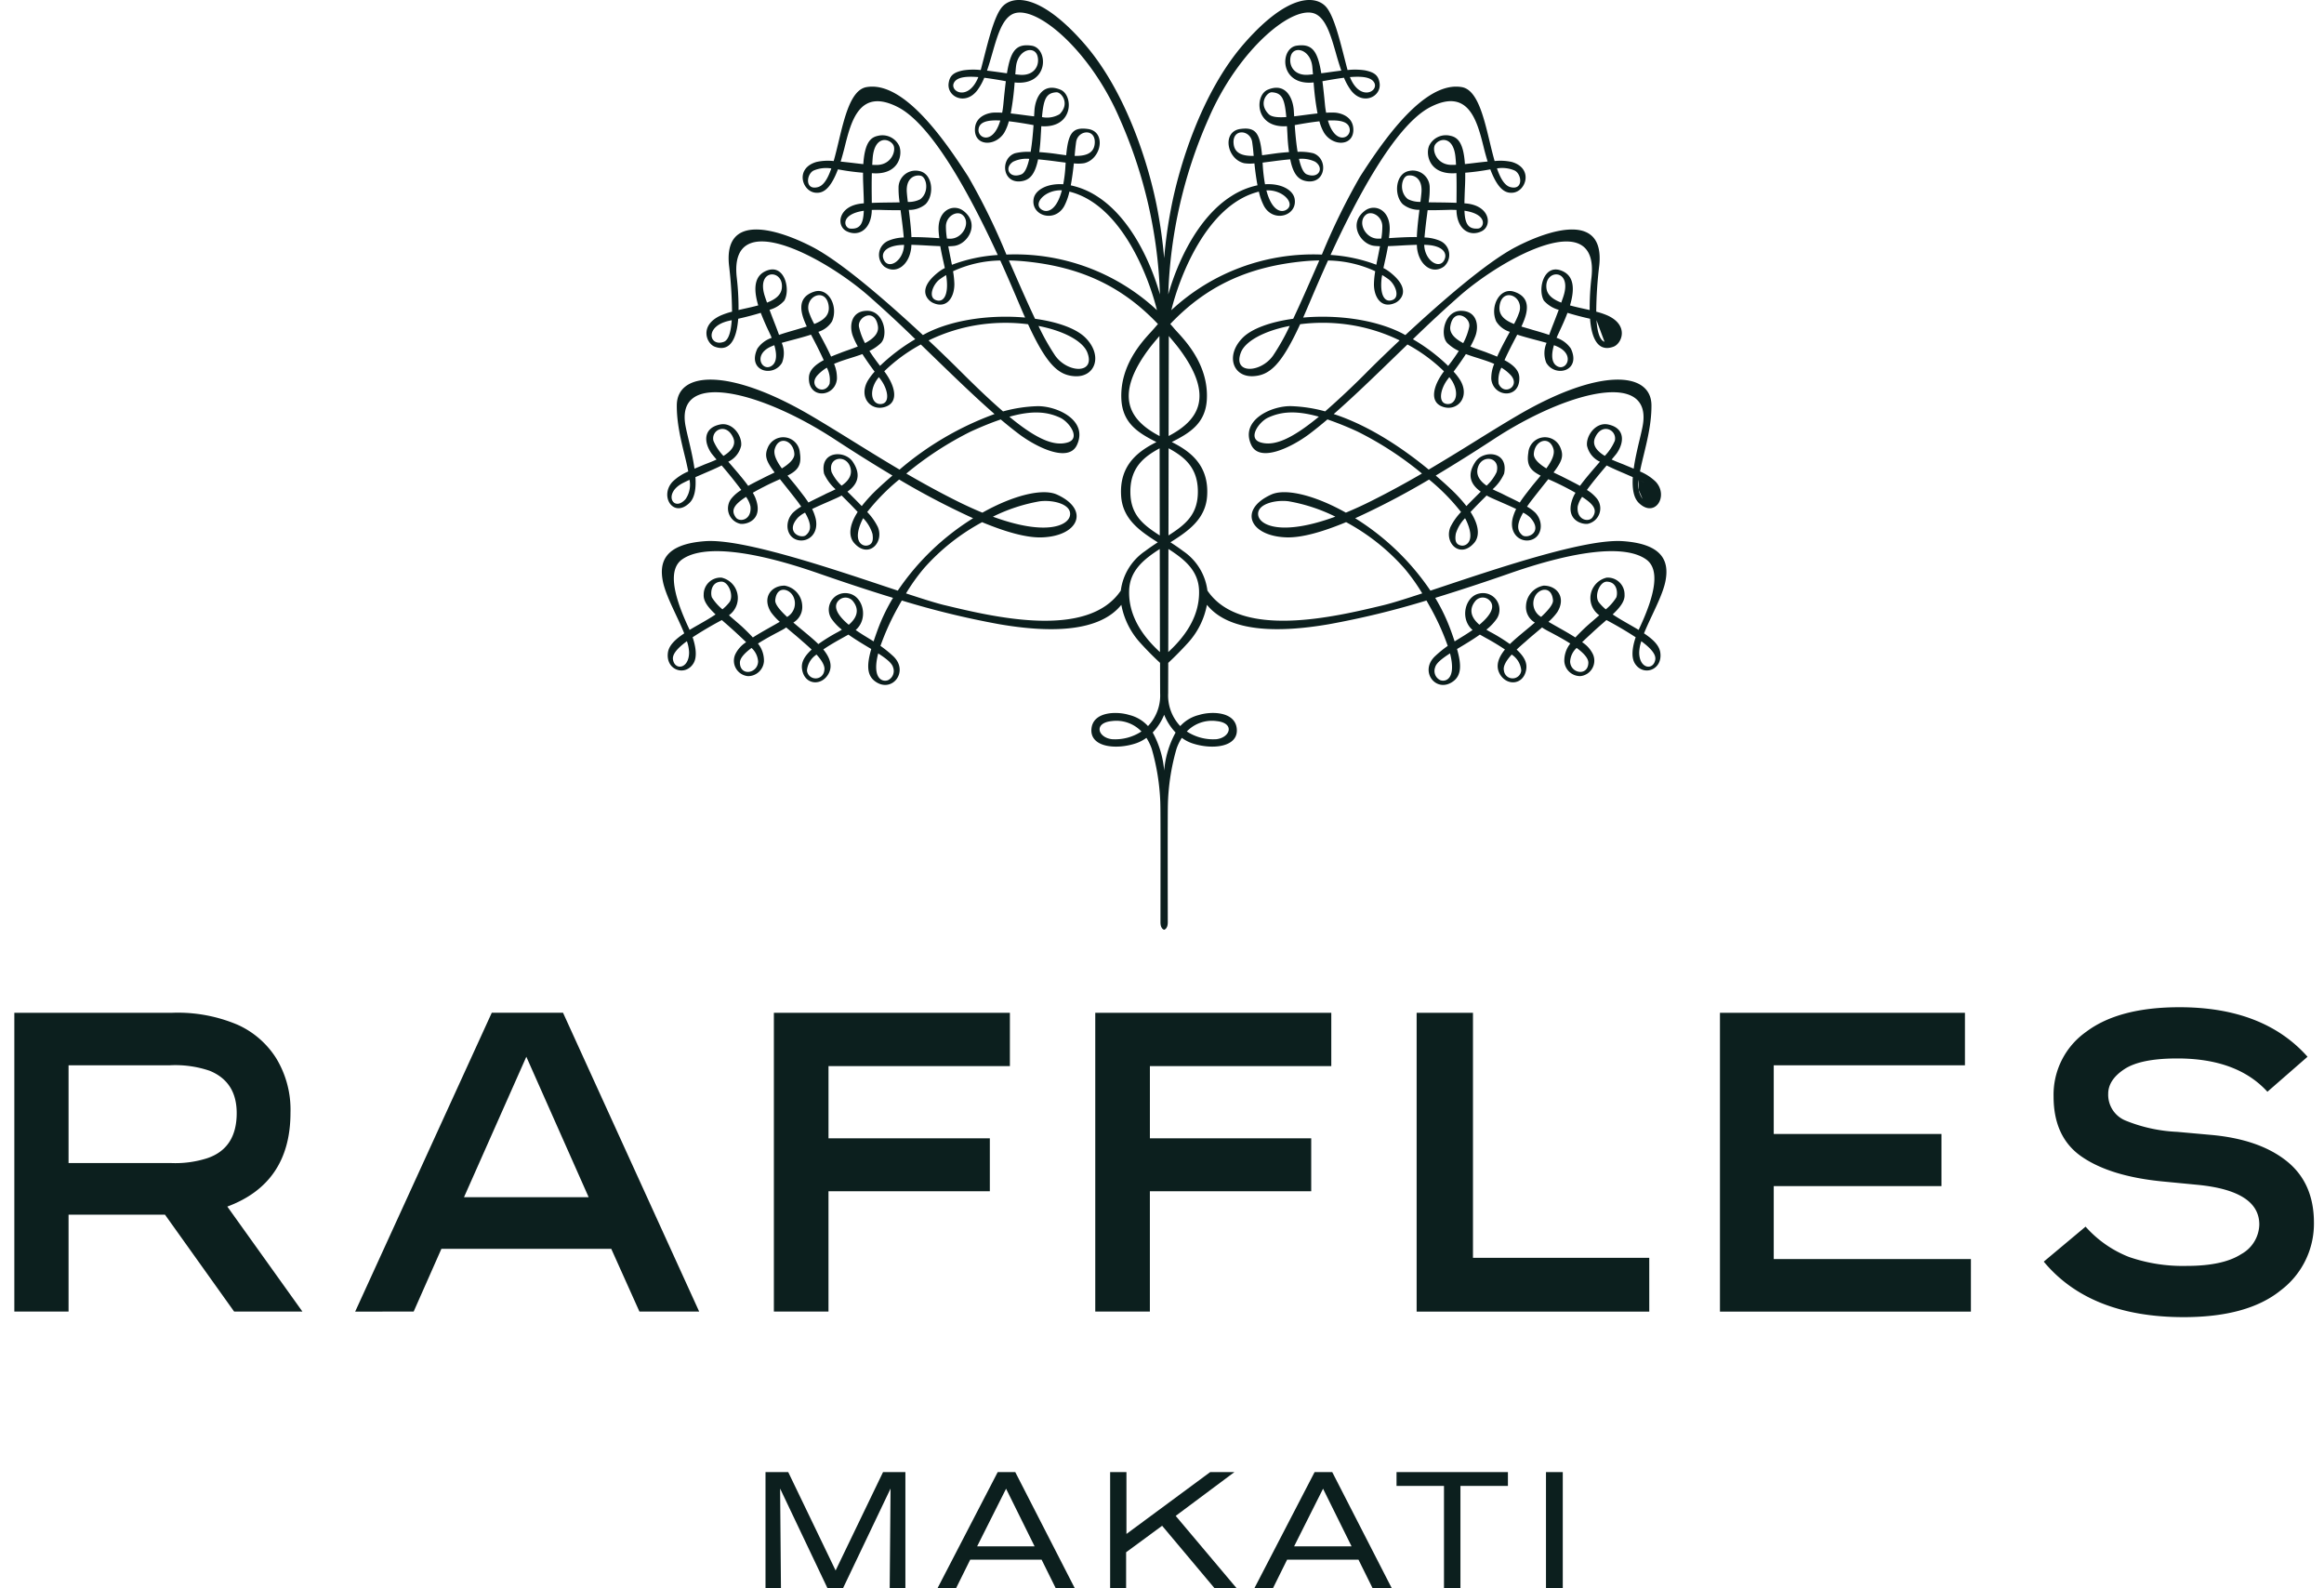 <svg width="120" height="82" viewBox="0 0 120 82" fill="none" xmlns="http://www.w3.org/2000/svg"><path fill-rule="evenodd" clip-rule="evenodd" d="M74.467 30.291c3.112-1.038 7.445-2.483 9.327-2.353 2.166.15 2.374 1.133 2.207 2.038-.097.52-.396 1.155-.689 1.778-.152.324-.302.645-.423.944.444.295.781.605.839.98.141.92-.895 1.266-1.318.563-.19-.315-.125-.832.048-1.341a19 19 0 0 0-1.51-.888l-.178.156q-.247.212-.504.449l-.085.079c-.186.172-.346.32-.488.458.238.15.43.362.555.615a.805.805 0 0 1-.29 1.013.8.8 0 0 1-.359.124.82.82 0 0 1-.825-.763c-.009-.333.1-.658.308-.918-.365-.233-.762-.443-1.042-.592a6 6 0 0 1-.326-.178l-.04-.028-.049-.034c-.118.102-.239.203-.354.3-.18.151-.348.292-.472.407l-.037.032c-.108.093-.277.238-.45.404.516.473.536.805.487 1.064-.153.787-1.044.83-1.384.143-.198-.409-.016-.833.293-1.212a12 12 0 0 0-1-.603l-.294-.166c-.338.24-.71.464-1.058.672l-.122.073c.224.785.25 1.356-.217 1.682-.869.611-1.76-.542-.901-1.327q.301-.281.638-.517-.377-1.07-.938-2.057l-.16-.285a44 44 0 0 1-5.049 1.226c-2.717.466-5.174.378-6.287-1.005a4 4 0 0 1-.984 1.97c-.443.488-.81.838-1.014 1.028l-.004 1.567a2.3 2.3 0 0 0 .625 1.697c.259-.285.597-.485.971-.575.62-.194 1.837-.187 1.944.684.122.98-1.258 1.134-2.314.774a2 2 0 0 1-.52-.276 2.6 2.6 0 0 0-.273.56c-.262.903-.41 1.834-.444 2.774v.018c-.007.231-.018.592-.008 6.159.002.27-.104.373-.188.396-.086-.023-.191-.125-.19-.396.008-5.603-.001-5.932-.008-6.163v-.014a11.5 11.5 0 0 0-.445-2.774 2.7 2.7 0 0 0-.273-.56 2 2 0 0 1-.522.276c-1.052.36-2.433.206-2.312-.774.107-.87 1.324-.878 1.944-.684.375.09.713.29.972.575a2.3 2.3 0 0 0 .627-1.697s-.003-.596-.004-1.567c-.206-.19-.573-.54-1.016-1.027a4 4 0 0 1-.984-1.97c-1.112 1.382-3.571 1.47-6.286 1.004a44 44 0 0 1-5.048-1.226l-.021.036q-.073.124-.142.249a13 13 0 0 0-.94 2.057q.338.237.642.517c.86.785-.032 1.938-.901 1.327-.469-.326-.441-.897-.217-1.682l-.09-.054c-.357-.213-.74-.443-1.089-.69l-.264.147c-.32.178-.699.389-1.032.62.31.38.491.805.291 1.213-.337.686-1.227.644-1.38-.143-.05-.259-.032-.59.486-1.064a11 11 0 0 0-.429-.386l-.057-.05a16 16 0 0 0-.457-.393c-.12-.1-.247-.207-.371-.314l-.09.062c-.059.038-.177.1-.329.18-.28.148-.675.358-1.038.59.209.26.318.585.309.918a.824.824 0 0 1-.828.764.8.8 0 0 1-.647-1.138c.125-.252.317-.465.555-.614-.123-.12-.26-.248-.416-.393l-.156-.145q-.246-.224-.48-.428l-.203-.177a19 19 0 0 0-1.509.888c.173.509.238 1.026.047 1.341-.423.703-1.457.358-1.32-.564.059-.374.397-.684.84-.978-.12-.3-.271-.622-.423-.946-.292-.623-.59-1.257-.687-1.777-.168-.905.041-1.887 2.206-2.038 1.887-.13 6.24 1.323 9.351 2.361l.58.194a12.9 12.9 0 0 1 3.889-3.738 40 40 0 0 1-3.817-1.998c-.61.497-1.163 1.06-1.65 1.677q.335.345.55.777c.335.81-.493 1.652-1.223.825-.239-.27-.343-.79.18-1.605a25 25 0 0 0-.689-.71l-.14-.14c-.11.069-.373.183-.684.319-.266.116-.568.247-.838.378q.12.241.184.503c.171.779-.394 1.23-.924 1.102-.602-.147-.707-.937-.25-1.415q.193-.182.424-.314l-.045-.066-.117-.165c-.292-.38-.541-.692-.752-.956l-.182-.229-.083.038c-.22.099-.469.21-.743.354-.22.111-.406.212-.575.31q.073.123.129.255c.443 1.11-.41 1.39-.761 1.35a.814.814 0 0 1-.636-.952.8.8 0 0 1 .18-.377c.14-.166.308-.308.494-.421a23 23 0 0 0-1.016-1.265c-.267.135-.568.264-.884.4l-.469.203c.036.559-.027 1.05-.3 1.323-.837.825-1.575-.347-.877-1.09.234-.223.508-.402.807-.526a18 18 0 0 0-.198-.875c-.189-.776-.403-1.656-.394-2.55.019-1.733 2.675-1.949 6.91.533.732.43 1.463.882 2.214 1.348.765.473 1.55.96 2.378 1.448a15.9 15.9 0 0 1 4.904-2.868c-1.003-.876-2.098-1.936-3.196-3.001l-.61-.59a8.5 8.5 0 0 0-1.888 1.383c.557.739.774 1.586.065 1.832-.728.256-1.41-.466-.922-1.337q.157-.256.36-.477a15 15 0 0 1-.632-.906c-.2.075-.405.14-.611.204-.288.09-.578.182-.852.302.107.249.157.518.148.788-.1.957-1.51 1.047-1.445-.108.022-.387.371-.664.764-.873a25 25 0 0 0-.658-1.316c-.301.099-.63.186-.944.27-.198.052-.39.103-.567.154.14.326.145.694.016 1.025-.457.784-1.826.438-1.272-.73.18-.26.438-.455.737-.554a1 1 0 0 1-.04-.099l-.104-.225a13 13 0 0 1-.42-.967 16 16 0 0 1-1.164.305c-.118 1.492-.7 1.634-1.213 1.442-.427-.16-.817-1.1.313-1.612q.282-.12.581-.195a22 22 0 0 0-.157-2.398c-.282-2.743 2.537-1.861 4.303-.946 1.532.792 3.977 2.94 5.709 4.55q.048-.023.094-.05l.107-.057c1.454-.727 3.407-.943 5.077-.795q-.093-.206-.188-.43l-.164-.384c-.217-.51-.536-1.262-.93-2.132a6 6 0 0 0-2.439.555q.056.322.068.65c.007.68-.381 1.317-1.11.98-.224-.104-.9-.66.293-1.591a2 2 0 0 1 .323-.204q-.035-.17-.074-.345c-.056-.25-.113-.51-.16-.786a28 28 0 0 1-.68-.033c-.275-.015-.553-.03-.812-.036l-.002.06q-.002.053-.007.102c-.098.88-.782 1.394-1.391.96a.797.797 0 0 1 .206-1.33c.254-.107.526-.165.801-.171-.03-.391-.1-.916-.164-1.403v-.007a22 22 0 0 1-1.059-.014 6 6 0 0 0-.429.004v.027q-.001.068-.005.116c-.087.948-.748 1.238-1.305.948-.542-.283-.422-1.306.804-1.425l.037-.004.06-.006q-.004-.297-.02-.659l-.013-.356c-.01-.205-.01-.39-.01-.564a12 12 0 0 1-1.295-.174c-.426 1.131-.842 1.24-1.17 1.205-.682-.074-1.063-1.262.066-1.588.29-.063.589-.078.884-.046.09-.314.173-.66.257-1.01.311-1.297.64-2.67 1.44-2.807 1.9-.325 3.987 2.658 5.251 4.623a33.5 33.5 0 0 1 1.971 4.023 10.74 10.74 0 0 1 7.774 2.87c-.409-1.67-1.82-5.453-4.521-6.12a3 3 0 0 1-.27.753c-.497.88-1.74.485-1.575-.393.082-.437.677-.796 1.527-.74a7 7 0 0 0 .113-.948l.008-.114q0-.028.004-.055l-.424-.054a22 22 0 0 0-1-.116c-.17.829-.465 1.087-.903 1.136-.95.101-1.063-1.177-.292-1.45.265-.062.538-.087.81-.072.076-.452.12-.956.15-1.381q-.726-.135-1.275-.198a2.4 2.4 0 0 1-.24.594c-.469.736-1.563.696-1.51-.217.042-.697.776-.819.971-.825q.207-.008.434.006c.026-.136.046-.281.062-.444q.064-.677.127-1.182a20 20 0 0 0-1.113-.179q-.143.357-.372.664c-.62.788-1.577.305-1.466-.393.06-.398.27-.554.759-.654q.447-.065.896-.015c.055-.206.111-.426.169-.65.258-1.008.542-2.119.913-2.579.493-.613 1.918-.816 4.259 1.862 2.205 2.524 3.368 6.369 3.78 8.549q.24 1.255.35 2.53a24 24 0 0 1 .349-2.53c.41-2.18 1.574-6.025 3.779-8.549C66.58-.429 68.005-.226 68.499.387c.372.462.657 1.578.916 2.589.056.22.112.437.166.64.297-.034.598-.028.894.015.49.1.699.256.76.654.108.698-.846 1.18-1.467.393a3 3 0 0 1-.37-.664c-.358.044-.738.111-1.114.179q.064.506.128 1.182.02.223.062.444.226-.013.432-.006c.198.006.928.128.972.825.054.913-1.042.953-1.51.217a2.4 2.4 0 0 1-.24-.592q-.548.06-1.274.196c.029.424.073.929.148 1.38.273-.014.546.01.81.073.773.273.662 1.551-.29 1.45-.437-.05-.735-.307-.901-1.136-.33.027-.68.073-1.012.117l-.414.053.01.17q.03.476.114.947c.851-.056 1.444.303 1.528.74.166.878-1.077 1.273-1.576.393a3 3 0 0 1-.269-.752c-2.702.666-4.115 4.45-4.52 6.12a10.75 10.75 0 0 1 7.774-2.87 34 34 0 0 1 1.97-4.024c1.263-1.965 3.348-4.948 5.254-4.623.794.137 1.123 1.503 1.435 2.797.085.354.169.703.26 1.02.295-.032.593-.016.883.046 1.13.326.746 1.514.066 1.588-.33.035-.745-.074-1.172-1.205q-.642.122-1.295.174a12 12 0 0 1-.018.828q-.016.418-.024.75l.061.007.036.003c1.228.12 1.347 1.143.807 1.426-.56.29-1.221 0-1.307-.948q-.004-.04-.005-.095l-.001-.048a6 6 0 0 0-.43-.005l-.086.003c-.377.01-.696.018-.974.012l-.035.277a25 25 0 0 0-.127 1.133c.275.007.546.065.8.172a.794.794 0 0 1 .205 1.328c-.608.435-1.29-.078-1.39-.959a2 2 0 0 1-.008-.162 24 24 0 0 0-.815.036c-.232.013-.462.026-.677.033-.048.285-.108.553-.166.81l-.07.32q.171.088.325.205c1.192.93.517 1.487.294 1.59-.729.338-1.118-.3-1.108-.98q.009-.327.066-.65a6 6 0 0 0-2.439-.554 97 97 0 0 0-.935 2.142l-.16.374q-.078.184-.153.353l-.035.077c1.67-.148 3.624.069 5.076.795q.06.03.113.06l.089.048c1.734-1.61 4.177-3.759 5.711-4.551 1.763-.915 4.582-1.797 4.302.946q-.146 1.195-.157 2.398.297.074.58.195c1.13.512.742 1.452.313 1.612-.511.192-1.094.05-1.213-1.442a16 16 0 0 1-1.165-.305c-.135.36-.293.698-.413.956l-.109.236-.023.057-.016.042c.298.1.556.294.735.553.554 1.169-.815 1.515-1.271.73a1.34 1.34 0 0 1 .017-1.024c-.177-.051-.37-.102-.567-.154-.316-.084-.645-.171-.947-.27l-.028.054c-.192.367-.435.83-.63 1.262.392.209.742.486.764.873.065 1.155-1.341 1.065-1.446.108a1.9 1.9 0 0 1 .15-.788c-.275-.12-.564-.211-.852-.302a12 12 0 0 1-.61-.204c-.21.328-.439.646-.634.906q.206.218.362.477c.489.87-.194 1.593-.923 1.337-.709-.246-.492-1.093.064-1.83a8.4 8.4 0 0 0-1.886-1.386l-.559.54c-1.115 1.082-2.23 2.163-3.248 3.052 1.869.61 3.62 1.811 4.904 2.868a121 121 0 0 0 2.377-1.448c.75-.466 1.481-.919 2.213-1.348 4.237-2.482 6.893-2.266 6.912-.534.008.892-.204 1.77-.392 2.545-.076.312-.148.608-.2.881.3.124.575.302.81.527.693.742-.044 1.914-.88 1.089-.272-.274-.335-.764-.302-1.323q-.247-.109-.486-.212a16 16 0 0 1-.863-.39c-.317.372-.715.847-1.02 1.264.188.111.355.254.496.421a.816.816 0 0 1-.455 1.328c-.352.04-1.206-.238-.76-1.35q.054-.132.13-.254a14 14 0 0 0-1.345-.675l-.06-.026q-.101.128-.219.274c-.201.254-.438.552-.714.91q-.053.071-.096.134l-.069.098q.233.13.426.313c.458.479.353 1.268-.25 1.415-.528.129-1.093-.323-.923-1.102a2.3 2.3 0 0 1 .186-.503c-.27-.13-.571-.261-.837-.377-.312-.136-.576-.25-.688-.32l-.133.134a23 23 0 0 0-.697.717c.523.815.42 1.334.18 1.604-.729.827-1.556-.014-1.22-.825.141-.286.327-.547.548-.777a10.6 10.6 0 0 0-1.65-1.677 40 40 0 0 1-3.815 1.998 12.9 12.9 0 0 1 3.886 3.738zm.703-2.731c-.062.38.021.56.284.606.245.044.767-.218.244-1.322a1 1 0 0 0-.051-.09 1.94 1.94 0 0 0-.478.806m2.108-3.183c.216-.773-.733-.942-.958-.27-.142.425.115.739.442.966a2.3 2.3 0 0 0 .516-.696m1.325 3.251c.248.212 1.106-.146.41-.91q-.163-.152-.363-.252c-.415.71-.25.987-.047 1.162m.597-4.2c-.017.274.298.542.647.755.266-.367.451-.727.363-1.015-.215-.698-.965-.432-1.01.26m2.266 2.715c-.074.709.564.837.758.572.256-.355.125-.643-.53-1.063a1.4 1.4 0 0 0-.228.49m.895-3.541c-.17.394.125.705.504.935a2.6 2.6 0 0 0 .518-.781c.128-.566-.676-.959-1.022-.154m2.455 3.16a1.3 1.3 0 0 1-.202-.474Zm-.202-.474a1.3 1.3 0 0 1 .004-.515Zm.004-.515.056.027Zm.056.027q.137.065.271.133Zm.142-2.783c.55-2.845-3.584-1.923-7.354.444-.096.06-.248.159-.447.288a87 87 0 0 1-2.88 1.804c.302.259.576.504.804.722q.424.397.781.854c.242-.251.5-.507.74-.746-.37-.263-.817-.742-.272-1.545.415-.614 1.718-.56 1.478.616-.138.309-.34.583-.594.806.123.064.242.117.34.16.08.037.146.067.189.09.067.036.175.089.306.153.166.08.368.178.569.282.134-.21.28-.398.41-.565q.068-.087.127-.166c.114-.146.245-.303.38-.464l.16-.194c-.502-.254-.743-.512-.637-1.18a.865.865 0 0 1 .73-.792.86.86 0 0 1 .931.54c.178.425.072.698-.357 1.268.113.058.219.108.303.147.072.034.13.061.163.08l.219.11c.223.114.458.232.678.355.263-.36.607-.757.926-1.126l.104-.12a1.2 1.2 0 0 1-.665-.822c-.065-.51.443-1.239 1.096-1.099.84.177.858.881.436 1.491-.028.038-.094.117-.182.223l-.079.095c.193.088.376.16.506.21q.076.029.123.049l.264.11.245.102c.072-.518.2-1.059.31-1.517.06-.251.113-.478.149-.663m-1.966-4.37c-.258-.09-.373-.543-.414-1.117Zm-.414-1.117q.066.013.13.028Zm-7.67 3.034c-.406.522-.532 1.262-.033 1.296.415.028.629-.516.271-1.154a2 2 0 0 0-.166-.234c-.025.03-.053.065-.071.092m.787-1.849c.143-.264.247-.547.31-.84.097-.504-.826-1.022-.976-.023-.056.37.263.65.666.863m1.83 2.1c.28.637 1.131.131.633-.436a2.2 2.2 0 0 0-.492-.397 1.4 1.4 0 0 0-.141.834m.794-3.09q.172-.309.283-.645c.208-.796-.86-1.248-1.021-.338-.094.527.256.794.738.984m2.26 2.196c.44.207.859-.553.076-.98a2 2 0 0 0-.275-.12c-.169.578-.096.96.2 1.1m.23-3.452q.034-.09.064-.185c.462-1.443-1-1.394-.881-.402.044.36.348.58.765.74zm1.509-1.153c.398-3.661-4.433-1.096-6.755.912a67 67 0 0 0-2.466 2.284 9.4 9.4 0 0 1 1.82 1.379q.294-.373.549-.774a2.2 2.2 0 0 1-.59-.403c-.399-.404-.16-1.68.717-1.669.823.014.923.786.727 1.309a4 4 0 0 1-.255.533c.195.08.39.15.558.208.13.046.244.085.327.12l.036.014c.13.05.29.11.46.183.18-.404.41-.83.62-1.216l.035-.065a1.27 1.27 0 0 1-.704-.54c-.342-.778.188-1.764.912-1.535.966.304.684 1.154.423 1.73l-.034.071q.132.04.268.079.156.044.308.092l.157.045c.195.056.446.129.701.217q.106-.29.237-.623.124-.317.257-.671a1.6 1.6 0 0 1-.764-.473c-.348-.588.003-2.016 1.01-1.503.594.304.55 1.027.336 1.746.236.066.487.122.736.177q.142.03.28.063-.005-.849.094-1.69M76.32 11.8c-.53.042-.677-.277-.702-.921 1.244.184 1.022.896.702.921m1.684-2.136c.672.163.578-.701.185-.869a1.64 1.64 0 0 0-.894-.1c.182.518.398.897.709.969M71.92 15.48c.38-.162.12-.817-.23-1.068a5 5 0 0 0-.32-.213l-.012.06-.014.078c-.108.87.143 1.325.576 1.143m-1.379-4.401c-.476.367-.055 1.261.64 1.242l.09-.003.054-.003a4 4 0 0 0 .052-.647c-.014-.513-.555-.804-.836-.59m2.16-.795c.2.098.42.146.643.139.024-.193.044-.37.055-.508.047-.713-.392-.904-.706-.85-.317.054-.48.84.008 1.22m1.913 3.039c.067-.226-.055-.544-.685-.653a3 3 0 0 0-.39-.031c.029.88.884 1.341 1.075.684m2-5.708c-.34-1.36-.773-3.101-2.754-2.09-1.834.939-3.856 4.81-5.157 7.637.809.05 1.606.22 2.364.506q.041-.216.087-.436.053-.264.102-.52a4 4 0 0 1-.302-.02c-.717-.087-1.365-1.16-.468-1.82.49-.36 1.292-.064 1.272.97a4 4 0 0 1-.025.324l-.013.128h.005c.435-.028.952-.06 1.433-.055.017-.44.077-.948.135-1.406a1.32 1.32 0 0 1-.863-.293c-.473-.475-.379-1.582.326-1.714a.874.874 0 0 1 1.065.794q.015.415-.053.824.216.005.449.006c.322.004.662.008.989.022l.002-.274c.003-.36.007-.797-.006-1.26l-.061.004q-.05.004-.104.005c-1.28.023-1.431-1.027-1.236-1.438a.96.96 0 0 1 1.086-.5c.363.076.682.327.754 1.461q.254-.026.527-.06.323-.039.646-.071a13 13 0 0 1-.19-.68zm-1.727.896c.086.004.188.002.295-.002a6 6 0 0 0-.026-.369c-.096-1.132-.82-1.022-1.051-.676-.176.262.048 1.004.782 1.047m-8.431 2.295c-.289.216-.79.08-1.066-.978.843-.043 1.492.664 1.066.978m1.02-1.805c.62.25.92-.335.427-.654a1.6 1.6 0 0 0-.83-.145c.094.41.222.724.403.799m2.218-2.32c.046.46-.75.813-1.126-.458.692-.037 1.087.08 1.126.457m1.25-2.44c.3.462-.715 1.04-1.241-.26.59-.047 1.067-.009 1.24.26m-20.426-.26c-.59-.047-1.068-.009-1.24.26-.302.462.713 1.04 1.24-.26m1.134 2.242c-.691-.037-1.087.082-1.124.457-.048.462.746.814 1.124-.457m.667 2.124c-.497.32-.195.904.425.654.18-.075.31-.388.403-.799a1.6 1.6 0 0 0-.828.145m2.512 1.48c-.846-.042-1.493.665-1.067.979.29.217.79.08 1.067-.978m-12.8-1.031c-.392.168-.486 1.032.185.869.313-.072.53-.45.71-.968a1.65 1.65 0 0 0-.895.1m2.572 2.084c-1.244.184-1.023.896-.702.921.53.042.677-.277.702-.92m1.69 1.793c-.633.108-.753.426-.687.652.191.657 1.047.196 1.077-.684q-.196.002-.39.031m1.236-3.605c-.314-.055-.752.136-.705.849.01.137.029.315.053.508.223.007.443-.04.642-.139.489-.38.325-1.165.01-1.218m1.001 5.346c-.346.25-.609.906-.229 1.069.433.181.685-.275.574-1.144a1 1 0 0 0-.022-.138c-.13.078-.238.153-.323.213m1.152-3.333c-.285-.215-.824.076-.838.589q-.001.325.053.646l.051.003.091.004c.694.02 1.12-.874.643-1.242m-.615 2.158q.045.217.086.431a8.1 8.1 0 0 1 2.367-.506c-1.303-2.827-3.324-6.698-5.158-7.636-1.982-1.012-2.414.727-2.752 2.087l-.012.047q-.097.378-.19.68c.212.02.43.045.643.07q.273.034.527.06c.074-1.134.392-1.385.757-1.461a.96.96 0 0 1 1.087.5c.195.411.044 1.46-1.239 1.438l-.104-.005-.06-.004c-.013.459-.009.891-.005 1.25l.002.284c.327-.013.666-.018.988-.021l.448-.007a4.7 4.7 0 0 1-.053-.823.88.88 0 0 1 .692-.796.9.9 0 0 1 .374.001c.705.132.797 1.24.326 1.714a1.3 1.3 0 0 1-.863.293c.057.458.118.966.135 1.406.48-.006.994.027 1.43.054l.01.001-.01-.089a4 4 0 0 1-.03-.362c-.021-1.035.782-1.33 1.27-.97.898.659.251 1.732-.466 1.82q-.136.015-.303.02zm-4.004-5.097q-.014.182-.024.369c.106.004.21.006.296.002.732-.043.957-.785.781-1.047-.233-.346-.953-.456-1.053.676m-7.409 8.417c-1.302.285-1.027 1.358-.283 1.09.258-.092.375-.544.413-1.118a2 2 0 0 0-.13.027m2.716-1.676c.12-.992-1.341-1.04-.88.402.038.117.076.226.116.338.417-.16.72-.38.764-.74m-.663 3.06c-.782.426-.363 1.186.078.979.294-.14.368-.521.198-1.1a3 3 0 0 0-.276.12m3.075-2.2c-.164-.91-1.227-.458-1.022.338q.111.337.286.646c.481-.19.83-.457.736-.984m-.576 3.638c-.5.566.354 1.072.63.436a1.35 1.35 0 0 0-.141-.834 2.2 2.2 0 0 0-.49.398m3.13-2.527c-.153-1-1.076-.482-.98.021q.098.443.312.841c.403-.213.72-.493.667-.863m-.12 2.853c-.358.638-.143 1.182.272 1.154.499-.034.371-.774-.034-1.296l-.07-.092a2 2 0 0 0-.169.234m-.32-1.589c.185.293.382.555.549.772a9.7 9.7 0 0 1 1.82-1.377 62 62 0 0 0-2.467-2.284c-2.321-2.008-7.152-4.573-6.753-.912q.1.841.093 1.69l.292-.066c.245-.054.493-.109.725-.173-.215-.72-.257-1.443.335-1.747 1.006-.513 1.357.916 1.01 1.503a1.57 1.57 0 0 1-.761.473q.124.332.241.632.14.355.25.663c.257-.09.51-.162.705-.219l.152-.044.299-.089q.139-.039.277-.082l-.013-.028-.02-.043c-.26-.576-.543-1.426.424-1.73.725-.228 1.254.758.912 1.536-.162.259-.413.45-.705.54l.025.045c.213.392.448.825.632 1.235.15-.065.295-.12.415-.166l.078-.03c.084-.035.195-.074.324-.12.168-.058.365-.127.562-.208a4 4 0 0 1-.255-.534c-.195-.523-.096-1.295.727-1.308.875-.012 1.118 1.265.718 1.668a2.2 2.2 0 0 1-.59.403m-9.622 6.816c-1.075.55-.477 1.536.132.83a1.3 1.3 0 0 0 .2-.99q-.168.078-.332.16m2.588-2.331c-.349-.805-1.152-.412-1.022.154.123.29.299.556.519.783.375-.232.673-.543.503-.937m.664 3.05c-.652.42-.786.708-.529 1.063.194.265.832.137.756-.572a1.4 1.4 0 0 0-.227-.49m2.494-2.223c-.046-.693-.795-.96-1.009-.26-.088.287.096.647.364 1.014.347-.213.661-.481.645-.754m.188 3.289c-.696.764.162 1.122.41.91.203-.175.368-.452-.047-1.162q-.2.099-.363.252m1.736-2.341c.126.263.301.499.515.696.329-.227.584-.541.443-.966-.226-.672-1.175-.503-.958.27m1.824 3.79c.26-.046.345-.227.285-.607a2 2 0 0 0-.478-.806 1 1 0 0 0-.05.09c-.525 1.104-.004 1.366.242 1.322m-.268-2.038q.36-.457.781-.854c.229-.218.503-.463.805-.723a85 85 0 0 1-2.871-1.798 32 32 0 0 0-.456-.293c-3.77-2.367-7.906-3.289-7.353-.444.036.184.089.408.148.657.109.46.238 1.003.31 1.523l.233-.097q.147-.06.275-.116l.115-.045c.132-.05.32-.123.516-.214a9 9 0 0 1-.262-.317c-.421-.61-.403-1.314.435-1.49.656-.14 1.161.588 1.097 1.098a1.21 1.21 0 0 1-.664.822l.106.122c.318.369.661.764.922 1.124.218-.122.45-.24.672-.35l.225-.115.157-.077c.086-.04.194-.09.31-.15-.426-.57-.533-.843-.358-1.268a.865.865 0 0 1 .931-.54.86.86 0 0 1 .732.791c.108.67-.138.927-.639 1.181l.153.183c.137.165.272.325.388.475q.063.085.137.179c.127.163.27.347.402.552.2-.104.4-.202.566-.282.131-.064.24-.117.306-.152.041-.023.103-.05.178-.084.1-.045.223-.1.351-.167a2.4 2.4 0 0 1-.594-.806c-.238-1.176 1.063-1.23 1.481-.616.544.803.095 1.282-.273 1.545.241.239.498.495.738.746m-9.028 6.975c-.56.41-.76.71-.717.954.094.569.836.48.83-.388a2 2 0 0 0-.113-.566m1.291-2.26q.224.351.544.615.197-.16.356-.36c.252-.332-.04-1.088-.42-1.07-.538.021-.558.605-.48.816m1.446 3.373c.011.71.92.562.94-.065a1.04 1.04 0 0 0-.339-.7c-.346.256-.607.525-.601.765m2.458-2.378.02-.014a.804.804 0 0 0 .282-1.023c-.2-.424-.863-.581-.935.183-.02.208.246.525.614.867zm1.752 3.07a.45.45 0 0 0 .146-.288c.06-.237-.144-.544-.399-.827a1.09 1.09 0 0 0-.494.823.45.45 0 0 0 .747.293m.94-3.955c-.375.302-.164.77.47 1.3h.001c.616-.525.42-.975.202-1.235a.494.494 0 0 0-.673-.065m2.758 3.879a.53.53 0 0 0 0-.384c-.058-.22-.365-.457-.767-.716-.339 1.322.234 1.494.507 1.381a.52.52 0 0 0 .26-.281m-1.004-1.721q.086-.261.19-.547a9.6 9.6 0 0 1 .812-1.7c-1.335-.408-2.656-.85-3.93-1.294-3.305-1.143-5.849-1.47-6.953-.696-.698.487-.532 1.708.347 3.57l.014.032q.008.022.019.042.236-.142.485-.282c.293-.167.589-.337.856-.517-.376-.355-.636-.681-.614-1.017a.87.87 0 0 1 .924-.882 1.08 1.08 0 0 1 .76 1.46c-.077.194-.21.361-.38.482.123.108.245.213.354.307.153.132.28.242.353.31.208.197.381.37.528.53.293-.187.617-.37.916-.539.169-.095.33-.185.474-.27a3 3 0 0 1-.455-.497c-.475-.76.018-1.377.708-1.37a1.095 1.095 0 0 1 .907 1.044.93.93 0 0 1-.46.862c.163.14.332.28.498.417.22.183.432.36.61.52l.062.058.122.116a9 9 0 0 1 1.023-.63q.1-.058.191-.114a2.6 2.6 0 0 1-.55-.585.857.857 0 0 1 .42-1.247.85.85 0 0 1 .492-.035c.73.143 1.013 1.267.386 1.853l-.019.017q-.01.006-.017.014.19.132.41.27l.308.189zm3.713-1.859c2.48.596 7.343 1.764 9.051-.763a2.9 2.9 0 0 1 1.257-2.041c.221-.167.44-.313.652-.451-.92-.58-1.81-1.196-1.891-2.38-.114-1.646.938-2.348 1.822-2.796-.891-.452-1.74-.94-1.81-2.192-.094-1.727 1.034-2.956 1.525-3.49l.16-.178.134-.156.069-.078c-1.806-1.9-3.93-2.958-6.921-3.24q-.408-.037-.775-.042l.21.477c.39.892.776 1.77 1.139 2.534 1.175.16 2.152.511 2.62.995.894.916.482 2.03-.565 1.97-.848-.048-1.45-.596-2.415-2.683a9.3 9.3 0 0 0-2.451.015 9 9 0 0 0-2.685.821 79 79 0 0 1 1.615 1.56c.854.853 1.587 1.55 2.23 2.104a7.5 7.5 0 0 1 1.762-.27c1.01-.022 2.648.723 2.053 2.003-.435.938-2.086.11-2.966-.543q-.462-.347-.968-.775c-.452.153-.958.356-1.543.622a17.2 17.2 0 0 0-3.334 2.172c.81.47 1.66.94 2.574 1.398.487.244.936.448 1.355.62 1.61-.904 3.113-1.266 3.85-.934 1.713.778 1.124 2.143-.772 2.21-.81.03-1.905-.291-3.092-.784a10.9 10.9 0 0 0-3.007 2.384 10 10 0 0 0-.922 1.293c.84.277 1.535.496 1.97.602zm4.865-5.373a8.8 8.8 0 0 0-2.418.794c2.724 1 3.899.47 3.982-.074.086-.578-.89-.806-1.564-.72m1.05-4.318c-.657-.303-1.409-.388-2.618-.048 1.374 1.134 2.303 1.55 3.025 1.322.672-.214.057-1.064-.407-1.274m1.405-3.372c-.229-.578-1.206-1.11-2.519-1.363q.376.804.867 1.54c.648.901 2.095.957 1.652-.177m3.602-.696c-.126.149-.251.298-.375.458-1.925 2.54-.996 3.77.508 4.56l-.01-5.165q-.06.074-.123.147m-1.376 7.81c-.03 1.25.63 1.77 1.517 2.34l-.003-1.49-.005-3.01c-.793.43-1.48.966-1.51 2.16m1.517 3.039c-.82.529-1.542 1.107-1.58 2.131-.05 1.416.822 2.486 1.59 3.191 0-1.373-.005-3.278-.01-5.322m-4.6-18.776c.479.102.934.29 1.345.556 1.71 1.077 2.775 3.35 3.265 5.077a24.3 24.3 0 0 0-2.07-9.053C56.28 2.534 53.395.145 52.265.737c-.528.276-.772 1.127-1.025 2.011-.087.303-.175.61-.276.899.237.027.479.061.717.094q.158.023.313.043c.188-1.161.473-1.542 1.271-1.426.887.127.908 2.089-.874 1.899q-.056.805-.202 1.6c.228.023.46.054.688.084q.267.037.518.066l.02-.328c.056-.676.452-1.428 1.349-1.045.677.287.674 1.996-.998 1.882q-.005.16-.017.338l-.007.11q-.025.51-.078.889.298.02.632.059.148.018.315.043.215.031.442.06c.107-1.16.335-1.462 1.124-1.356.955.132.705 1.553-.196 1.766q-.266.04-.532.01c-.039.364-.09.76-.16 1.132m.208-1.607-.009.088c.541.013 1.007-.11 1.04-.66.047-.763-.85-.685-.96-.075a11 11 0 0 0-.071.647m-.949-3.196c-.51.035-.66.305-.745 1.281.311.065.636.011.91-.15.559-.56.082-1.146-.165-1.13m-2.115-1.027-.008.1.242.024c.75.056 1.032-.5.904-.97-.155-.554-1.011-.348-1.11.546-.01.084-.018.187-.028.3m4.971 33.49c-.954.096-.712.85.01.935a2.48 2.48 0 0 0 1.525-.4 1.8 1.8 0 0 0-1.535-.535m5.402.936c.725-.085.967-.84.012-.936a1.8 1.8 0 0 0-1.537.535c.452.295.987.436 1.525.4m-2.694 1.622c.056-.69.257-1.36.59-1.966a2.9 2.9 0 0 1-.59-.918 2.9 2.9 0 0 1-.592.916c.333.607.535 1.277.592 1.968M67.955.736c-1.129-.592-4.014 1.798-5.562 5.41a24.3 24.3 0 0 0-2.07 9.053c.491-1.726 1.553-4 3.264-5.077.41-.266.866-.454 1.344-.556-.07-.372-.122-.768-.159-1.131q-.267.03-.533-.01c-.901-.214-1.15-1.635-.195-1.767.788-.106 1.013.196 1.123 1.357q.233-.029.449-.061l.308-.043c.22-.027.434-.045.634-.059a9 9 0 0 1-.08-.89l-.011-.194-.014-.253c-1.67.114-1.674-1.594-.997-1.881.896-.383 1.292.368 1.348 1.045l.021.327q.251-.03.518-.066c.227-.03.46-.06.688-.084a14 14 0 0 1-.202-1.6c-1.78.19-1.76-1.772-.875-1.898.796-.116 1.083.264 1.27 1.425l.3-.04c.243-.034.492-.069.734-.097a16 16 0 0 1-.281-.912c-.253-.88-.496-1.723-1.022-1.998m-.248 3.11.089-.01-.02-.223-.015-.177c-.098-.894-.957-1.1-1.11-.546-.128.47.153 1.026.903.97zM65.51 5.894c.152.154.488.177.908.15-.085-.976-.236-1.246-.743-1.28-.247-.016-.726.57-.165 1.13m-1.815 1.493c.032.55.498.673 1.039.66l-.01-.111a9 9 0 0 0-.071-.624c-.11-.61-1.005-.688-.959.075m-3.27 10.047-.073-.088-.004 1.851-.006 3.314c1.506-.79 2.434-2.02.507-4.56-.14-.181-.281-.348-.423-.517m-.091 10.21c.888-.571 1.547-1.09 1.517-2.341-.03-1.19-.717-1.73-1.51-2.16zm-.008 4.107c0 .708-.002 1.355-.003 1.913.766-.705 1.64-1.775 1.59-3.19-.038-1.025-.76-1.603-1.581-2.132zm11.068-.497.073-.018c.433-.106 1.128-.325 1.97-.602a10 10 0 0 0-.923-1.293 10.9 10.9 0 0 0-3.008-2.384c-1.187.493-2.282.814-3.093.785-1.895-.068-2.483-1.432-.772-2.21.736-.333 2.239.029 3.853.934a20 20 0 0 0 1.35-.62 47 47 0 0 0 2.579-1.399 17.3 17.3 0 0 0-3.336-2.171 17 17 0 0 0-1.544-.623c-.335.284-.66.546-.966.776-.88.652-2.53 1.48-2.968.542-.595-1.28 1.044-2.025 2.054-2.003.596.02 1.187.11 1.762.27a42 42 0 0 0 2.23-2.104c.242-.243.837-.829 1.615-1.56a9 9 0 0 0-2.685-.82 9.3 9.3 0 0 0-2.452-.016c-.962 2.087-1.567 2.636-2.415 2.683-1.047.06-1.457-1.053-.565-1.97.47-.483 1.448-.834 2.622-.994.373-.789.771-1.698 1.174-2.617l.173-.395c-.247.004-.5.017-.775.042-2.989.282-5.112 1.34-6.92 3.24l.033.037q.085.095.17.197.06.07.16.178c.491.535 1.62 1.764 1.525 3.49-.07 1.252-.918 1.74-1.81 2.192.884.448 1.938 1.15 1.824 2.797-.084 1.183-.973 1.8-1.894 2.38.214.137.43.283.653.45a2.9 2.9 0 0 1 1.257 2.041c1.706 2.525 6.565 1.36 9.049.765m-5.665-12.887q.493-.736.865-1.54c-1.314.252-2.288.784-2.517 1.362-.443 1.134 1.005 1.078 1.652.178m-.655 4.468c.723.228 1.649-.189 3.026-1.322-1.21-.34-1.962-.255-2.62.047-.463.211-1.078 1.06-.406 1.275m-.107 3.764c.084.545 1.259 1.075 3.984.074a8.8 8.8 0 0 0-2.42-.794c-.673-.086-1.65.142-1.564.72m9.138 8.233a.52.52 0 0 0 .26.281c.275.113.846-.059.507-1.381-.403.26-.708.495-.767.716a.53.53 0 0 0 0 .384m2.084-3.814c-.218.26-.413.71.2 1.235.637-.53.85-.998.474-1.3a.494.494 0 0 0-.674.065m2.217 3.888a.45.45 0 0 0 .144-.29 1.09 1.09 0 0 0-.494-.823c-.255.283-.46.59-.4.827a.45.45 0 0 0 .75.286m1.137-3.078.031.023c.367-.342.636-.659.615-.867-.073-.764-.736-.607-.935-.183a.803.803 0 0 0 .283 1.023zm1.53 2.323c.02.627.928.775.942.065.002-.24-.258-.509-.604-.765-.2.18-.321.432-.337.7M82.56 31.1q.16.199.355.36c.213-.174.396-.382.543-.615.08-.21.061-.794-.477-.815-.383-.018-.676.738-.42 1.07m2.079 2.571c-.007.868.733.957.83.388.041-.244-.162-.543-.72-.954a2 2 0 0 0-.11.566m-.019-1.172.024-.053c.877-1.862 1.044-3.083.347-3.57-1.102-.774-3.652-.447-6.955.696a108 108 0 0 1-3.929 1.294 9.7 9.7 0 0 1 .812 1.7q.104.285.19.547l.517-.318q.219-.138.411-.27a.2.2 0 0 1-.036-.031c-.629-.587-.345-1.71.385-1.853a.85.85 0 0 1 1.038.805.86.86 0 0 1-.126.477 2.6 2.6 0 0 1-.55.585q.09.056.193.113.532.281 1.02.63.091-.087.185-.173c.182-.164.4-.346.626-.533.16-.133.324-.27.481-.404a.92.92 0 0 1-.458-.862 1.1 1.1 0 0 1 .908-1.044c.688-.007 1.18.61.706 1.37q-.198.276-.455.497.215.125.466.266c.302.17.629.354.923.543.148-.16.32-.333.53-.53.076-.072.215-.192.38-.335l.325-.282a1.084 1.084 0 0 1 .382-1.942.865.865 0 0 1 .923.881c.023.336-.238.662-.613 1.018.269.181.566.351.86.519q.246.14.481.28zm-70.36 22.135c.512.845.769 1.821.738 2.81q0 3.636-3.261 4.848l3.878 5.421H12.09l-3.57-5.002H3.54v5.002H.74V52.287h8.155a7.9 7.9 0 0 1 3.371.617c.821.367 1.515.97 1.995 1.73m-5.455 5.41a5.4 5.4 0 0 0 1.874-.242q1.542-.507 1.542-2.337 0-1.608-1.388-2.181a5.5 5.5 0 0 0-2.05-.287H3.54v5.047zm9.533 7.67 7.053-15.428h3.68l7.03 15.427h-3.085l-1.455-3.24h-8.77l-1.433 3.24zm8.838-13.157-3.218 7.25h6.436zm24.969-2.27H39.959v15.426h2.82V61.5h8.331v-2.733h-8.33V55.04h9.366zm16.595 0H56.554v15.426h2.82V61.5h8.331v-2.733h-8.33V55.04h9.366zm16.418 12.65h-9.102v-12.65h-2.909v15.427H85.16zm16.609.066H91.587v-3.769h8.661v-2.689h-8.661v-3.548h9.873v-2.71H88.81v15.427h12.958zm17.272.07c.297-.604.447-1.27.44-1.944q0-2.07-1.421-3.195t-3.912-1.344l-1.719-.155a8 8 0 0 1-2.678-.584 1.44 1.44 0 0 1-.893-1.377q0-.727.838-1.278.837-.552 2.733-.551 3.084 0 4.65 1.719l2.072-1.807Q116.879 52 112.538 52q-3.13 0-4.815 1.267a3.97 3.97 0 0 0-1.686 3.34q-.001 2.116 1.465 3.117 1.465 1.003 4.132 1.268l1.83.176q3.195.31 3.195 2.05a1.79 1.79 0 0 1-.936 1.531q-.938.606-2.81.606a8.5 8.5 0 0 1-2.987-.463 5.86 5.86 0 0 1-2.237-1.564l-2.159 1.807Q107.91 68 112.758 68q3.306 0 5.014-1.388a4.3 4.3 0 0 0 1.268-1.538M45.984 76.85 45.94 82h.81v-6h-1.154l-2.449 5.08L40.7 76h-1.173v6h.798l-.044-5.15L42.73 82h.797zm7.8 3.673L54.515 82h.984l-3.076-6h-.906l-3.111 6h.958l.732-1.477zm-3.33-.689 1.495-2.976 1.473 2.976zM62.717 82l-2.71-3.229-1.86 1.368V82h-.825v-6h.842v3.194L62.489 76h1.25l-3.032 2.261L63.857 82zm7.429-1.477L70.877 82h.99l-3.077-6h-.91l-3.112 6h.959l.732-1.477zm-3.325-.689 1.495-2.976 1.473 2.976zm8.589-3.12V82h-.85v-5.285h-2.45V76h5.752v.715zM79.827 76v6h.867v-6z" fill="#0C1F1E"/></svg>